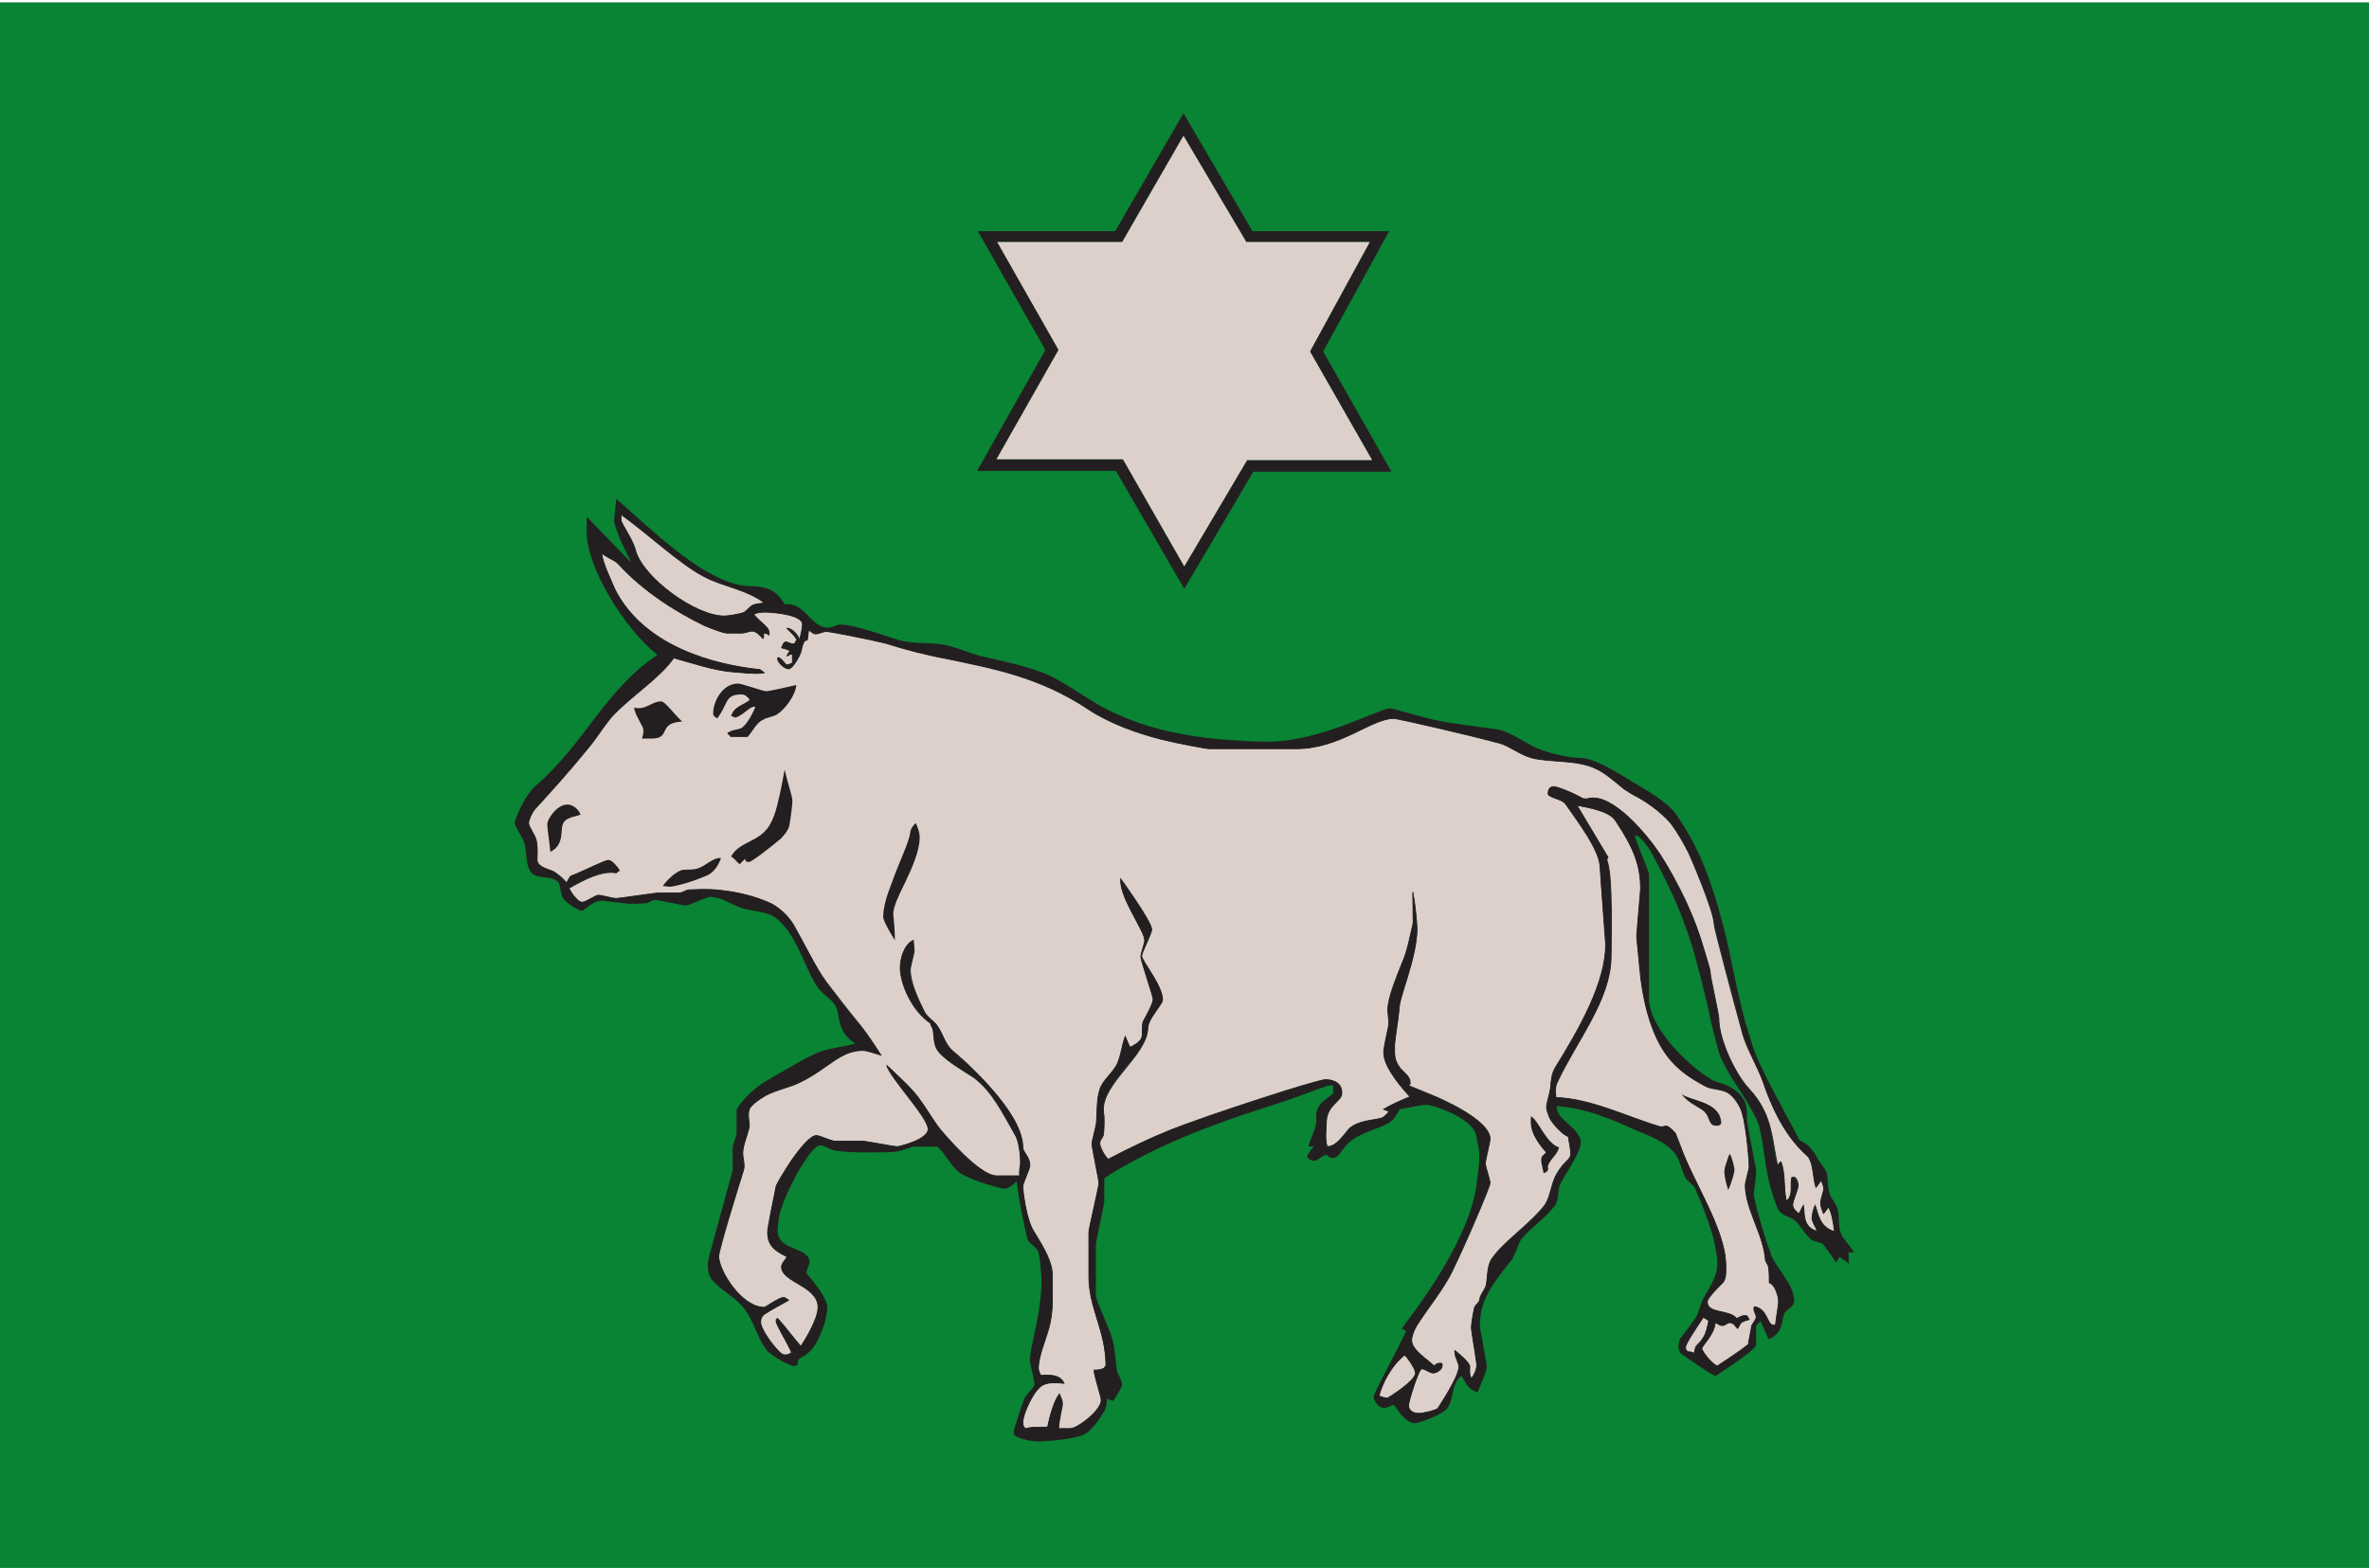 <?xml version="1.0" encoding="UTF-8" standalone="no"?>
<!-- Created with Inkscape (http://www.inkscape.org/) -->
<svg
   xmlns:dc="http://purl.org/dc/elements/1.1/"
   xmlns:cc="http://web.resource.org/cc/"
   xmlns:rdf="http://www.w3.org/1999/02/22-rdf-syntax-ns#"
   xmlns:svg="http://www.w3.org/2000/svg"
   xmlns="http://www.w3.org/2000/svg"
   xmlns:sodipodi="http://sodipodi.sourceforge.net/DTD/sodipodi-0.dtd"
   xmlns:inkscape="http://www.inkscape.org/namespaces/inkscape"
   version="1.0"
   width="551.389"
   height="365.004"
   id="svg1953"
   sodipodi:version="0.32"
   inkscape:version="0.44"
   sodipodi:docname="Bandera_de_Villores.svg"
   sodipodi:docbase="C:\Documents and Settings\Joan Borràs Comes\Escritorio">
  <sodipodi:namedview
     inkscape:window-height="710"
     inkscape:window-width="1024"
     inkscape:pageshadow="2"
     inkscape:pageopacity="0.0"
     guidetolerance="10.0"
     gridtolerance="10.0"
     objecttolerance="10.0"
     borderopacity="1.0"
     bordercolor="#666666"
     pagecolor="#ffffff"
     id="base"
     inkscape:zoom="1"
     inkscape:cx="275.69431"
     inkscape:cy="182.50186"
     inkscape:window-x="-4"
     inkscape:window-y="-4"
     inkscape:current-layer="svg1953" />
  <defs
     id="defs1955" />
  <g
     id="g1993">
    <path
       id="path10"
       style="fill:#098334;fill-opacity:1;fill-rule:nonzero;stroke:none;stroke-width:2.305;stroke-miterlimit:3.864"
       d="M -1e-005,0.542 L 551.389,0.542 L 551.389,365.004 L -1e-005,365.004 L -1e-005,0.542 z " />
    <g
       id="g1985">
      <g
         id="g1981">
        <path
           id="path12"
           style="fill:#231f20;fill-rule:nonzero;stroke:none;stroke-width:1.276;stroke-miterlimit:3.864"
           d="M 275.459,26.368 L 291.533,53.82 L 323.32,53.82 L 307.968,81.814 L 323.862,109.808 L 291.714,109.808 L 275.64,137.08 L 259.747,109.628 L 227.418,109.628 L 243.312,81.453 L 227.599,53.82 L 259.566,53.82 L 275.459,26.368 M 275.459,31.606 L 261.192,56.349 L 232.114,56.349 L 246.382,81.453 L 231.934,106.918 L 261.372,106.918 L 275.64,131.842 L 290.269,107.099 L 319.347,107.099 L 304.898,81.814 L 318.805,56.349 L 290.089,56.349 L 275.459,31.606" />
        <path
           id="path14"
           style="fill:#ddd0cb;fill-rule:nonzero;stroke:none;stroke-width:1.276;stroke-miterlimit:3.864"
           d="M 275.459,31.606 L 261.192,56.349 L 232.114,56.349 L 246.382,81.453 L 231.934,106.918 L 261.372,106.918 L 275.64,131.842 L 290.269,107.099 L 319.347,107.099 L 304.898,81.814 L 318.805,56.349 L 290.089,56.349 L 275.459,31.606" />
      </g>
      <g
         id="g1977">
        <path
           id="path20"
           d="M 144.531,119.75 L 144.531,121 C 144.531,121.903 147.396,125.69 147.938,128.219 C 149.744,134.54 161.849,143.406 168.531,143.406 C 169.434,143.406 171.611,143.049 172.875,142.688 C 173.597,142.507 174.496,141.236 175.219,140.875 C 176.122,140.514 177.034,140.524 177.938,140.344 C 173.603,137.093 168.178,136.535 163.844,134.188 C 158.245,131.298 150.852,124.265 144.531,119.75 z M 140.031,128.594 C 140.145,130.999 142.533,135.683 143.062,137.094 C 149.745,150.459 166.188,154.791 176.844,155.875 C 177.205,156.056 177.757,156.594 177.938,156.594 C 177.034,156.774 176.13,156.948 170.531,156.406 C 166.016,156.045 161.508,154.421 156.812,153.156 C 153.381,158.033 146.859,161.999 142.344,166.875 C 140.538,169.042 138.744,171.926 136.938,174.094 C 132.964,178.97 128.623,183.86 124.469,188.375 C 123.746,189.278 123.031,190.903 123.031,191.625 C 123.031,192.528 124.663,194.517 124.844,195.781 C 125.205,197.407 125,199.017 125,200.281 C 125.181,202.087 128.278,202.458 129,203 C 130.084,203.722 130.972,204.448 131.875,205.531 C 132.417,204.628 132.608,204.087 132.969,203.906 C 135.858,202.823 140.722,200.281 141.625,200.281 C 142.347,200.281 143.614,201.722 144.156,202.625 C 143.976,202.625 143.618,203.007 143.438,203.188 C 140.006,202.646 136.199,204.614 132.406,206.781 C 132.948,207.865 134.416,210.031 135.5,210.031 C 136.403,210.031 138.559,208.406 139.281,208.406 C 140.184,208.406 142.534,209.156 143.438,209.156 C 144.16,209.156 152.472,207.875 153.375,207.875 L 158.062,207.875 C 158.966,207.875 159.684,207.156 160.406,207.156 C 164.38,206.976 166.384,206.965 170.719,207.688 C 173.789,208.229 176.853,209.142 179.562,210.406 C 181.549,211.49 183.517,213.301 184.781,215.469 C 187.129,219.623 189.478,224.676 192.188,228.469 C 194.174,230.997 197.267,235.162 200.156,238.594 C 202.143,241.122 203.767,243.638 205.031,245.625 C 203.767,245.264 201.778,244.531 200.875,244.531 C 195.457,244.531 192.932,248.655 186.25,251.906 C 183.902,253.134 180.653,253.672 178.125,255.062 C 176.68,255.911 175.042,257.079 174.5,258 C 173.778,259.427 174.674,261.41 174.312,262.656 C 173.771,264.86 172.875,266.643 172.875,268.594 C 172.875,269.406 173.424,271.165 173.062,272.375 C 171.979,275.825 167.281,290.934 167.281,292.469 C 167.281,295.72 172.519,304.344 177.938,304.344 C 178.118,304.344 181.378,302.063 182.281,302.062 C 183.004,302.062 183.351,302.633 183.531,302.688 C 181.725,303.753 179.737,304.713 177.75,306.031 C 177.389,306.374 177.031,306.937 177.031,307.75 C 177.031,309.177 179.184,312.2 179.906,313.031 C 180.629,313.88 181.722,315.406 182.625,315.406 C 183.528,315.406 183.708,315.3 184.25,314.812 C 183.166,312.338 180.656,308.406 180.656,307.594 C 180.656,306.781 180.819,307.172 181,306.938 C 182.987,309.123 184.6,311.379 186.406,313.438 C 187.49,311.812 190.406,306.999 190.406,304.344 C 190.406,299.269 181.906,298.518 181.906,294.906 C 181.906,294.094 182.795,293.434 183.156,292.531 C 179.544,290.888 178.656,289.219 178.656,286.781 C 178.656,285.969 179.934,279.611 180.656,276.125 C 180.837,275.312 187.322,264.344 190.031,264.344 C 190.754,264.344 193.472,265.656 194.375,265.656 L 200.688,265.656 C 201.591,265.656 208.09,266.938 208.812,266.938 C 209.354,266.938 216.031,265.277 216.031,262.875 C 216.031,260.113 207.164,250.91 206.375,248 C 208.701,250.33 211.371,252.479 213.688,255.438 C 215.494,257.912 217.125,260.736 218.75,262.812 C 219.653,263.914 227.964,273.773 231.938,273.719 L 237.344,273.719 C 237.163,272.382 237.531,271.5 237.531,270.688 C 237.531,269.875 237.365,265.903 236.281,264.188 C 233.572,259.438 231.022,254.095 226.688,250.844 C 224.701,249.507 220.549,247.236 218.562,244.906 C 217.118,243.281 217.486,240.914 217.125,239.469 C 216.944,239.108 216.594,238.58 216.594,238.219 C 212.079,235.148 209.531,228.831 209.531,225.219 C 209.531,223.593 210.246,219.99 212.594,218.906 L 212.594,219.25 L 212.781,221.25 C 212.781,221.972 211.875,224.847 211.875,225.75 C 211.875,228.64 213.5,232.249 215.125,235.5 C 215.667,236.764 217.496,237.854 218.219,238.938 C 219.483,240.744 220.006,243.274 221.812,244.719 C 227.231,249.288 238.062,259.901 238.062,267.125 C 238.062,268.263 239.687,269.231 239.688,271.344 C 239.688,272.156 238.062,275.406 238.062,276.219 C 238.062,277.031 238.788,283.771 240.594,286.625 C 243.122,290.725 244.938,293.877 244.938,296.875 L 244.938,302.719 C 244.938,305.319 244.566,307.89 243.844,310.094 C 243.121,312.496 241.688,315.958 241.688,318.469 C 241.688,319.281 242.038,319.61 242.219,320.188 C 244.747,320.025 246.753,320.099 247.656,322.031 C 246.211,321.887 244.382,321.698 242.938,322.312 C 240.77,323.125 238.062,329.079 238.062,331.156 C 238.062,331.969 238.239,332.21 238.781,332.625 C 239.504,332.264 240.051,332.291 243.844,332.219 C 244.205,330.395 245.118,326.487 246.562,324.5 C 246.924,325.331 247.281,325.969 247.281,326.781 C 247.281,327.594 246.556,329.98 246.375,332.562 L 249.094,332.562 C 250.719,332.617 256.313,328.371 256.312,325.969 C 256.312,325.156 255.049,321.478 254.688,319.438 L 254.688,318.938 C 255.41,318.956 256.128,318.933 257.031,318.5 C 257.031,317.994 257.406,318.469 257.406,317.656 C 257.406,309.854 253.438,304.543 253.438,297.156 L 253.438,286.812 C 253.438,286 255.781,276.219 255.781,275.406 C 255.781,274.594 254.156,267.125 254.156,266.312 C 254.156,265.5 255.038,262.75 255.219,261.125 C 255.399,258.524 255.246,255.886 255.969,253.719 C 256.511,251.606 259.191,249.639 260.094,247.562 C 260.997,245.431 261.184,243.087 261.906,241.281 C 262.267,242.184 262.639,243.09 263,243.812 C 263.903,243.451 265.358,242.559 265.719,241.656 C 266.08,240.573 265.701,239.108 266.062,237.844 C 266.966,236.218 268.406,233.528 268.406,232.625 C 268.406,231.903 265.531,223.591 265.531,222.688 C 265.531,221.965 266.437,219.629 266.438,218.906 C 266.438,216.739 260.844,209.335 260.844,205 C 260.844,204.639 260.844,204.625 260.844,204.625 C 260.844,204.625 268.063,214.569 268.062,216.375 C 268.062,217.278 265.719,221.778 265.719,222.5 C 265.719,223.764 270.594,229.381 270.594,232.812 C 270.594,233.716 267.156,237.145 267.156,239.312 C 266.976,245.814 256.121,252.373 256.844,258.875 C 257.024,260.464 257.024,262.375 256.844,264 C 256.844,264.65 255.969,265.312 255.969,266.125 C 255.969,266.938 256.854,268.809 257.938,269.875 C 262.994,267.238 267.679,264.972 272.375,263.094 C 280.683,259.771 306.513,251.344 308.5,251.344 C 309.584,251.344 312.313,251.638 312.312,254.438 C 312.312,256.551 308.687,257.043 308.688,261.594 C 308.688,262.406 308.333,265.087 308.875,266.875 C 311.042,267.164 313.191,263.568 314.094,262.719 C 316.08,260.877 319.513,260.836 321.5,260.312 C 322.042,260.15 322.951,259.374 323.312,258.688 C 322.59,258.489 322.243,258.273 322.062,258.219 C 323.869,257.153 326.02,256.197 328.188,255.312 C 324.756,251.556 322.062,247.868 322.062,244.906 C 322.062,244.003 322.764,240.931 323.125,239.125 C 323.486,237.5 322.764,235.5 323.125,233.875 C 323.667,230.624 325.111,227.376 326.375,224.125 C 327.639,221.235 328.184,217.977 328.906,214.906 C 328.906,208.404 328.726,208.049 328.906,207.688 L 328.906,208.25 C 329.448,210.778 329.812,215.465 329.812,216.188 C 329.812,222.87 325.656,232.072 325.656,234.781 C 325.656,235.504 324.594,242.378 324.594,243.281 C 324.594,245.449 324.406,246.893 326.031,248.844 C 326.934,249.747 328.188,250.875 328.188,251.688 C 328.188,252.5 328.386,252.087 327.844,252.719 C 330.011,253.604 332,254.444 333.625,255.094 C 334.709,255.545 346.812,260.605 346.812,265.156 C 346.812,265.969 345.719,270.031 345.719,270.844 C 345.719,271.656 346.812,274.594 346.812,275.406 C 346.812,276.219 341.188,289.434 337.938,296.062 C 335.77,300.415 332.365,304.402 329.656,308.719 C 329.114,309.604 328.562,311.156 328.562,311.969 C 328.562,314.335 332.156,316.375 333.781,318 C 334.323,317.585 334.347,317.344 335.25,317.344 C 335.972,317.344 335.594,317.979 335.594,318.25 C 335.413,318.99 334.167,319.625 333.625,319.625 C 332.722,319.625 331.809,318.656 330.906,318.656 C 330.184,318.656 327.844,326.281 327.844,327.094 C 327.844,328.069 328.388,329.031 330.375,329.031 C 330.917,329.031 334.146,328.404 334.688,327.844 C 334.868,327.483 339.562,320.594 339.562,318.156 C 339.562,317.344 338.656,315.875 338.656,315.062 C 338.656,314.557 338.476,314.515 338.656,314.406 C 339.017,314.731 342.094,317.109 342.094,318.156 C 342.094,318.969 341.927,320.075 342.469,320.906 C 343.191,320.075 343.719,318.656 343.719,317.844 C 343.719,317.031 342.469,309.875 342.469,309.062 C 342.469,308.25 342.826,306.027 343.188,304.438 C 343.368,303.787 344.437,303.188 344.438,302.375 C 344.438,301.562 345.726,300.127 345.906,299.188 C 346.267,297.652 346.073,294.872 347.156,293.156 C 350.046,288.93 356.013,285.146 359.625,280.469 C 360.889,278.554 361.08,275.43 362.344,273.281 C 364.33,269.796 365.594,270.285 365.594,268.406 C 365.594,267.594 365.212,265.953 365.031,264.562 C 363.586,264.093 361.441,261.613 360.719,260.312 C 360.358,259.373 359.969,258.5 359.969,257.688 C 359.969,256.875 360.694,254.644 360.875,253.344 C 361.056,251.718 361.066,250.057 361.969,248.594 C 367.568,239.491 373.719,228.843 373.719,219.812 L 372.438,202.094 C 372.438,197.94 367.209,191.255 364.5,187.281 C 363.597,186.017 361.795,186.028 360.531,185.125 C 360.351,184.764 360.344,185.316 360.344,184.594 C 360.344,183.691 360.871,183.125 361.594,183.125 C 362.497,183.125 366.114,184.58 368.281,185.844 C 368.642,186.024 369.545,186.024 369.906,185.844 C 375.505,184.76 383.454,194.509 386.344,198.844 C 391.039,206.249 394.489,213.665 396.656,221.25 C 397.198,223.056 398.094,225.753 398.094,226.656 C 398.094,227.379 400.062,236.222 400.062,237.125 C 400.062,242.001 403.874,250.082 407.125,253.531 C 412.724,259.473 412.368,265.757 413.812,271.5 C 413.993,270.85 414.351,270.523 414.531,270.469 C 415.615,273.322 415.059,276.32 415.781,279.625 C 417.587,278.162 416.521,275.755 417.062,274.094 L 417.781,274.094 C 418.323,274.672 418.5,275.25 418.5,276.062 C 418.5,276.875 417.25,279.625 417.25,280.438 C 417.25,281.25 417.784,281.822 418.688,282.562 C 419.229,281.732 419.389,281.154 419.75,280.594 C 420.111,282.4 419.388,285.663 423,286.656 C 422.458,285.302 421.75,284.344 421.75,283.531 C 421.75,282.719 422.108,281.425 422.469,280.594 C 423.191,282.454 423.388,285.671 427,286.719 C 426.639,283.829 426.254,282.098 425.531,280.906 C 425.351,281.466 424.469,282.328 424.469,282.562 C 424.108,281.732 423.75,280.781 423.75,279.969 C 423.75,279.156 424.469,277.531 424.469,276.719 C 424.469,275.906 424.087,275.413 423.906,274.781 C 423.184,275.594 423.017,276.081 422.656,276.406 C 421.934,274.239 422.101,270.453 420.656,269.062 C 415.057,264.114 412.181,257.04 410.375,251.875 C 409.111,248.227 406.771,244.55 405.688,240.938 C 403.34,232.449 399,216.004 399,215.281 C 399,212.211 393.392,199.222 393.031,198.5 C 391.948,196.333 390.5,193.792 388.875,191.625 C 386.347,188.735 382.921,186.382 380.031,184.938 C 379.309,184.576 378.754,184.049 378.031,183.688 C 375.864,181.881 373.518,179.872 371.531,178.969 C 367.197,176.801 360.897,177.521 356.562,176.438 C 353.853,175.715 351.504,173.754 349.156,173.031 C 341.029,170.864 325.309,167.25 324.406,167.25 C 319.169,167.25 311.926,174.281 301.812,174.281 L 281.406,174.281 C 280.684,174.281 274.018,173.028 270.406,172.125 C 264.627,170.68 258.126,168.313 253.25,165.062 C 241.872,157.477 230.67,155.511 220.375,153.344 C 215.499,152.441 210.609,151.164 206.094,149.719 C 201.579,148.635 193.097,147 192.375,147 C 191.472,147 190.747,147.562 189.844,147.562 C 189.121,147.562 188.941,147.017 188.219,146.656 C 188.038,147.559 188.056,148.458 187.875,149 C 186.611,149 186.785,151.361 186.062,152.625 C 185.34,154.07 184.254,155.688 183.531,155.688 C 182.628,155.688 181,154.247 181,153.344 C 181,152.26 183,154.781 183,154.781 C 183.903,154.781 183.896,154.406 184.438,154.406 L 184.438,152.25 C 183.896,152.25 183.337,152.601 183.156,152.781 C 183.156,152.781 183.364,152.073 183.906,151.531 C 183.003,150.989 182.448,150.993 181.906,150.812 C 182.809,148.284 183.343,150.087 184.969,149.906 C 185.149,149.184 185.531,149 185.531,149 C 184.809,147.736 183.698,146.823 183.156,146.281 C 183.337,146.281 183.531,146.281 183.531,146.281 C 184.795,146.642 185.882,148.097 186.062,149 C 186.424,147.916 186.781,146.097 186.781,145.375 C 186.781,142.847 178.823,142.5 178.281,142.5 C 177.559,142.5 176.309,142.489 175.406,143.031 C 177.032,145.018 179.031,145.93 179.031,147.375 C 179.031,148.097 178.844,147.75 178.844,147.75 C 178.663,147.569 178.292,147.375 177.75,147.375 C 177.75,148.278 177.743,148.625 177.562,148.625 C 175.034,145.735 174.667,147.375 172.5,147.375 L 169.25,147.375 C 168.347,147.375 165.469,146.285 163.844,145.562 C 157.161,142.312 149.748,137.634 143.969,131.312 C 143.122,130.297 140.372,129.441 140.031,128.594 z M 367.031,187.469 L 374.25,199.562 C 373.889,199.743 374.069,200.819 374.25,201 C 374.431,202.264 375.33,203.557 374.969,223.062 C 374.788,232.815 366.835,242.543 362.5,251.844 C 361.958,252.711 361.976,254.29 362.156,255.5 C 370.284,255.753 378.758,260.042 386.344,262.281 C 386.886,262.444 387.608,262.066 387.969,262.156 C 388.511,262.355 389.427,263.189 389.969,263.875 C 390.33,264.778 390.858,266.178 391.219,267.062 C 393.928,274.919 401.688,286.225 401.688,294.75 C 401.688,295.4 401.872,297.691 400.969,298.594 C 399.705,299.804 397.375,302.219 397.375,303.031 C 397.375,305.921 402.413,304.788 404.219,306.938 C 405.122,306.576 405.309,306.281 406.031,306.281 C 406.573,306.281 406.583,306.14 407.125,307.188 C 406.764,307.314 405.486,307.539 405.125,308.062 C 404.764,308.586 404.587,309.214 404.406,309.25 C 403.864,308.672 403.497,307.906 402.594,307.906 C 401.871,307.906 401.716,308.562 400.812,308.562 C 400.09,308.562 399.729,307.91 399.188,308 C 399.007,310.673 396.094,313.287 396.094,313.938 C 396.094,314.461 398.274,317.494 399.719,318 C 402.247,316.32 404.77,314.703 406.938,312.969 C 407.118,311.542 407.476,310.238 407.656,308.938 C 407.656,308.233 408.75,307.438 408.75,306.625 C 408.75,305.812 408.219,305.469 408.219,304.656 C 408.219,303.844 408.937,304.344 408.938,304.344 C 411.647,305.229 411.263,309.088 413.25,308.438 C 413.431,306.613 413.969,303.844 413.969,303.031 C 413.969,301.659 413.077,298.914 411.812,298.625 C 411.812,297.505 411.806,296.175 411.625,294.875 C 411.444,294.225 410.906,293.697 410.906,293.281 C 410.545,287.52 406.219,281.433 406.219,275.906 C 406.219,275.094 407.125,272.313 407.125,271.5 C 407.125,270.687 406.584,262.837 405.5,259.062 C 404.958,257.311 403.695,255.382 402.25,254.406 C 400.625,253.431 398.445,253.652 397,252.875 C 393.027,250.726 389.772,248.606 387.062,244.344 C 383.631,238.926 382.198,231.342 381.656,225.562 C 381.476,223.034 380.938,218.716 380.938,217.812 L 381.844,206.969 C 381.844,201.551 380.397,197.596 376.062,191.094 C 374.618,188.746 369.74,188.011 367.031,187.469 z M 396.469,306.625 C 394.843,309.063 392.313,312.781 392.312,313.594 C 392.312,314.406 392.507,314.096 392.688,314.656 C 393.591,314.747 393.59,314.665 394.312,315.062 C 394.493,314.105 394.663,313.542 394.844,313.344 C 395.205,312.892 395.92,312.306 396.281,311.656 C 397.184,310.392 397.358,308.981 397.719,307.5 C 397.358,307.048 397.011,307.058 396.469,306.625 z M 326.938,315.406 C 323.687,318.007 321.691,322.179 320.969,324.906 C 321.511,325.376 322.969,325.469 322.969,325.469 C 323.149,325.397 329.469,321.503 329.469,319.625 C 329.469,318.812 328.021,316.49 326.938,315.406 z "
           style="fill:#ddd0cb;fill-rule:nonzero;stroke:#231f20;stroke-width:0.202;stroke-miterlimit:3.864" />
        <path
           id="path26"
           d="M 143.438,116.125 L 142.906,121.375 C 143.629,124.265 145.243,127.697 146.688,130.406 L 146.688,130.75 L 136.562,120.281 L 136.562,123.719 C 136.382,131.846 145.415,146.478 153,152.438 C 140.358,161.107 136.389,172.83 124.469,183.125 C 122.121,185.292 119.781,190.722 119.781,191.625 C 119.781,192.347 121.396,194.524 121.938,195.969 C 122.66,197.955 122.316,200.663 123.219,202.469 C 124.483,205.178 128.437,203.364 130.062,205.531 C 130.062,205.531 130.062,205.719 130.062,205.719 C 130.604,206.622 130.427,208.066 130.969,208.969 C 131.872,210.414 134.778,212.031 135.5,212.031 C 135.861,212.031 138.013,209.688 140,209.688 C 140.722,209.688 145.972,210.406 146.875,210.406 C 147.597,210.406 149.385,210.399 150.469,210.219 C 151.011,210.219 151.746,209.5 152.469,209.5 C 153.372,209.5 158.784,210.781 159.688,210.781 C 160.41,210.781 164.559,208.781 165.281,208.781 C 167.629,208.781 169.621,210.222 171.969,211.125 C 174.858,212.389 178.652,211.864 181,214.031 C 184.793,217.282 186.614,222.853 188.781,227.188 C 189.323,228.091 189.677,228.996 190.219,229.719 C 191.122,231.164 193.284,232.455 194.188,233.719 C 195.091,234.983 195.076,236.406 195.438,238.031 C 195.979,239.837 196.715,241.461 199.062,242.906 C 196.173,243.809 192.553,243.986 189.844,245.25 C 187.496,246.334 185.324,247.598 183.156,248.844 C 181.17,249.982 179.188,251.132 177.562,252.125 C 175.034,253.588 171.438,257.656 171.438,258.469 L 171.438,259.688 L 171.438,263.75 C 171.438,264.563 170.531,266.437 170.531,267.25 L 170.531,270.531 L 170.531,272.438 L 165.125,292.188 L 164.75,294.062 C 164.75,295.236 164.76,297.015 165.844,298.062 C 168.011,300.555 171.239,301.985 173.406,304.875 C 175.393,307.674 176.319,311.31 178.125,313.875 C 178.306,314.019 178.288,314.168 178.469,314.312 C 179.914,316.01 184.059,318 184.781,318 C 185.684,318 185.688,317.5 185.688,317.5 C 185.507,316.471 186.229,316.122 187.312,315.562 C 187.854,315.183 188.583,314.579 189.125,313.875 C 191.292,311.112 192.562,306.493 192.562,304.344 C 192.562,301.707 187.688,296.501 187.688,296.375 C 187.688,295.562 188.406,294.594 188.406,293.781 C 188.406,293.131 188.229,292.616 187.688,292.219 L 182.438,292.188 C 182.618,292.296 182.976,292.423 183.156,292.531 C 182.795,293.434 181.906,294.094 181.906,294.906 C 181.906,298.518 190.406,299.269 190.406,304.344 C 190.406,306.999 187.49,311.812 186.406,313.438 C 184.6,311.379 182.987,309.123 181,306.938 C 180.819,307.172 180.656,306.781 180.656,307.594 C 180.656,308.314 182.633,311.44 183.719,313.875 C 183.726,313.889 183.743,313.893 183.75,313.906 C 183.923,314.233 184.077,314.535 184.25,314.812 C 183.708,315.3 183.528,315.406 182.625,315.406 C 181.903,315.406 181.379,314.634 180.656,313.875 C 180.476,313.568 180.087,313.266 179.906,313.031 C 179.184,312.2 177.031,309.177 177.031,307.75 C 177.031,306.937 177.389,306.374 177.75,306.031 C 179.737,304.713 181.725,303.753 183.531,302.688 C 183.351,302.633 183.004,302.063 182.281,302.062 C 181.378,302.062 178.118,304.344 177.938,304.344 C 172.519,304.344 167.281,295.72 167.281,292.469 C 167.281,292.421 167.281,292.324 167.281,292.219 C 167.282,292.212 167.28,292.194 167.281,292.188 C 167.662,289.606 171.982,275.672 173.062,272.375 C 173.243,271.815 173.243,271.163 173.062,270.531 C 173.062,269.755 172.875,269.045 172.875,268.594 C 172.875,266.643 173.771,264.86 174.312,262.656 C 174.491,261.869 174.132,260.775 174.125,259.719 C 174.125,259.123 174.319,258.506 174.5,258 C 175.042,257.079 176.68,255.911 178.125,255.062 C 180.653,253.672 183.902,253.134 186.25,251.906 C 188.237,250.931 189.868,249.855 191.312,248.844 C 194.744,246.514 197.082,244.531 200.875,244.531 C 201.778,244.531 203.767,245.264 205.031,245.625 C 203.767,243.638 202.143,241.122 200.156,238.594 C 199.976,238.413 199.774,238.212 199.594,238.031 C 196.885,234.78 193.994,230.817 192.188,228.469 C 192.007,228.108 191.674,227.549 191.312,227.188 C 189.145,223.575 186.949,219.081 184.781,215.469 C 183.517,213.301 181.549,211.49 179.562,210.406 C 176.853,209.142 173.789,208.229 170.719,207.688 C 166.384,206.965 164.38,206.976 160.406,207.156 C 159.684,207.156 158.966,207.875 158.062,207.875 L 153.375,207.875 C 152.472,207.875 144.16,209.156 143.438,209.156 C 142.534,209.156 140.184,208.406 139.281,208.406 C 138.559,208.406 136.403,210.031 135.5,210.031 C 134.416,210.031 132.948,207.865 132.406,206.781 C 133.129,206.239 133.871,205.892 134.594,205.531 C 137.664,203.906 140.728,202.646 143.438,203.188 C 143.618,203.007 143.976,202.625 144.156,202.625 C 143.614,201.722 142.347,200.281 141.625,200.281 C 140.722,200.281 135.858,202.823 132.969,203.906 C 132.608,204.087 132.417,204.628 131.875,205.531 C 130.972,204.448 130.084,203.722 129,203 C 128.278,202.458 125.181,202.087 125,200.281 C 125,199.017 125.205,197.407 124.844,195.781 C 124.663,194.517 123.031,192.528 123.031,191.625 C 123.031,190.903 123.746,189.278 124.469,188.375 C 128.623,183.86 132.964,178.97 136.938,174.094 C 138.744,171.926 140.538,169.042 142.344,166.875 C 146.859,161.999 153.381,158.033 156.812,153.156 C 161.508,154.42 166.016,156.045 170.531,156.406 C 176.13,156.948 177.034,156.774 177.938,156.594 C 177.757,156.594 177.205,156.056 176.844,155.875 C 166.188,154.791 149.745,150.459 143.062,137.094 C 142.533,135.683 140.145,130.999 140.031,128.594 C 140.372,129.441 143.122,130.297 143.969,131.312 C 149.748,137.634 157.161,142.312 163.844,145.562 C 165.469,146.285 168.347,147.375 169.25,147.375 L 172.5,147.375 C 174.667,147.375 175.034,145.735 177.562,148.625 C 177.743,148.625 177.75,148.278 177.75,147.375 C 178.292,147.375 178.663,147.569 178.844,147.75 C 178.844,147.75 179.031,148.097 179.031,147.375 C 179.031,145.93 177.032,145.018 175.406,143.031 C 176.309,142.489 177.559,142.5 178.281,142.5 C 178.823,142.5 186.781,142.847 186.781,145.375 C 186.781,146.097 186.424,147.916 186.062,149 C 185.882,148.097 184.795,146.642 183.531,146.281 C 183.531,146.281 183.337,146.281 183.156,146.281 C 183.698,146.823 184.809,147.736 185.531,149 C 185.531,149 185.149,149.184 184.969,149.906 C 183.343,150.087 182.809,148.284 181.906,150.812 C 182.448,150.993 183.003,150.989 183.906,151.531 C 183.364,152.073 183.156,152.781 183.156,152.781 C 183.337,152.601 183.896,152.25 184.438,152.25 L 184.438,154.406 C 183.896,154.406 183.903,154.781 183,154.781 C 183,154.781 181,152.26 181,153.344 C 181,154.247 182.628,155.688 183.531,155.688 C 184.254,155.688 185.34,154.07 186.062,152.625 C 186.785,151.361 186.611,149 187.875,149 C 188.056,148.458 188.038,147.559 188.219,146.656 C 188.941,147.017 189.121,147.562 189.844,147.562 C 190.747,147.562 191.472,147 192.375,147 C 193.097,147 201.579,148.635 206.094,149.719 C 210.609,151.164 215.499,152.441 220.375,153.344 C 230.67,155.511 241.872,157.477 253.25,165.062 C 258.126,168.313 264.627,170.68 270.406,172.125 C 274.018,173.028 280.684,174.281 281.406,174.281 L 301.812,174.281 C 311.926,174.281 319.169,167.25 324.406,167.25 C 325.309,167.25 341.029,170.864 349.156,173.031 C 351.504,173.754 353.853,175.715 356.562,176.438 C 360.897,177.521 367.197,176.801 371.531,178.969 C 373.518,179.872 375.864,181.881 378.031,183.688 C 378.754,184.049 379.309,184.576 380.031,184.938 C 382.921,186.382 386.347,188.735 388.875,191.625 C 390.5,193.792 391.948,196.333 393.031,198.5 C 393.212,198.861 394.673,201.919 395.938,205.531 C 397.563,209.324 399,213.656 399,215.281 C 399,215.642 400.437,221.047 402.062,227.188 C 402.966,230.8 404.066,234.78 404.969,238.031 C 405.149,239.115 405.507,240.034 405.688,240.938 C 406.591,243.466 407.83,246.153 409.094,248.844 C 409.455,249.855 410.014,250.882 410.375,251.875 C 411.095,254.216 412.187,256.951 413.625,259.688 C 415.25,263.011 417.586,266.353 420.656,269.062 C 421.012,269.418 421.212,269.929 421.562,270.531 C 421.565,270.541 421.56,270.553 421.562,270.562 C 422.096,272.331 422.117,274.807 422.656,276.406 C 423.017,276.081 423.184,275.594 423.906,274.781 C 424.087,275.413 424.469,275.906 424.469,276.719 C 424.469,277.531 423.75,279.156 423.75,279.969 C 423.75,280.781 424.108,281.732 424.469,282.562 C 424.469,282.328 425.351,281.466 425.531,280.906 C 426.254,282.098 426.639,283.829 427,286.719 C 423.388,285.671 423.191,282.454 422.469,280.594 C 422.108,281.425 421.75,282.719 421.75,283.531 C 421.75,284.344 422.458,285.302 423,286.656 C 419.388,285.663 420.111,282.4 419.75,280.594 C 419.389,281.154 419.229,281.732 418.688,282.562 C 417.784,281.822 417.25,281.25 417.25,280.438 C 417.25,279.625 418.5,276.875 418.5,276.062 C 418.5,275.25 418.323,274.672 417.781,274.094 L 417.062,274.094 C 416.521,275.755 417.587,278.162 415.781,279.625 C 415.059,276.356 415.615,273.367 414.531,270.531 C 414.531,270.513 414.531,270.487 414.531,270.469 C 414.531,270.487 414.344,270.513 414.344,270.531 C 414.163,270.658 413.993,270.976 413.812,271.5 C 413.632,271.175 413.618,270.888 413.438,270.562 C 412.715,267.059 412.539,263.354 411.094,259.688 C 410.191,257.611 408.931,255.572 407.125,253.531 C 406.041,252.393 404.778,250.722 403.875,248.844 L 401.875,248.875 C 403.862,252.505 406.75,256.202 408.375,259.688 C 409.097,260.861 409.476,262.005 409.656,263.125 C 410.198,265.491 410.545,268.021 410.906,270.531 C 411.448,274.36 412.368,278.155 413.812,281.406 C 414.535,282.996 416.684,283.315 417.406,283.875 C 419.032,285.013 419.937,287.262 421.562,288.562 C 422.466,289.177 423.739,289.137 424.281,289.625 C 424.823,290.329 425.528,291.262 426.25,292.219 C 426.611,292.797 426.983,293.378 427.344,293.938 C 427.886,293.107 428.069,292.643 428.25,292.625 L 430.406,294.219 C 430.226,293.388 430.25,292.729 430.25,292.188 C 430.25,291.88 430.226,291.615 430.406,291.344 C 430.406,291.579 430.958,291.649 431.5,291.469 C 430.236,289.5 428.799,288.21 428.438,287 C 427.896,285.501 428.056,283.813 427.875,282.188 C 427.694,280.887 426.636,279.475 426.094,278.5 C 425.01,276.441 425.889,273.685 424.625,271.969 C 424.264,271.517 423.924,271.019 423.562,270.531 C 422.659,269.014 421.931,267.407 420.125,266.125 C 419.403,265.71 418.868,265.549 418.688,265.188 C 417.784,263.363 416.865,261.543 415.781,259.719 L 414.688,259.688 L 415.781,259.688 C 413.975,256.13 411.813,252.51 410.188,248.844 C 409.104,246.731 408.198,244.549 407.656,242.562 C 407.114,240.937 406.761,239.476 406.219,238.031 C 405.316,234.419 404.41,230.8 403.688,227.188 C 402.243,219.963 400.622,212.755 398.094,205.531 C 396.288,200.113 393.768,194.863 390.156,189.625 C 387.808,186.374 382.74,183.688 380.031,182.062 C 376.6,179.895 371.369,176.618 367.938,176.438 C 365.048,176.438 360.709,175.365 358,174.281 C 354.749,172.836 351.508,170.323 348.438,169.781 C 343.381,169.059 337.758,168.49 333.062,167.406 C 329.992,166.684 324.222,164.906 323.5,164.906 C 321.152,164.906 307.257,172.656 295.156,172.656 C 294.434,172.656 291.546,172.674 287.031,172.312 C 283.058,172.132 278.699,171.566 274.906,170.844 C 268.766,169.76 262.262,167.608 256.844,164.719 C 252.148,162.19 247.821,158.737 243.125,156.75 C 238.429,154.944 233.376,153.865 228.5,152.781 C 225.43,152.059 222.727,150.636 219.656,150.094 C 216.767,149.552 213.338,149.91 209.906,149.188 C 208.281,148.826 199.056,145.375 195.625,145.375 C 194.722,145.375 193.653,146.125 192.75,146.125 C 188.596,146.125 187.321,139.965 182.625,140.688 C 179.735,135.45 175.588,136.91 172.156,136.188 C 162.765,134.201 152.287,123.891 143.438,116.125 z M 403.875,248.844 C 401.888,245.43 400.424,241.282 400.062,238.031 C 400.062,237.67 400.062,237.306 400.062,237.125 C 400.062,236.403 398.455,229.355 398.094,227.188 C 398.094,226.826 398.094,226.656 398.094,226.656 C 398.094,225.753 397.198,223.056 396.656,221.25 C 395.211,216.012 393.046,210.769 390.156,205.531 C 389.073,203.183 387.789,201.011 386.344,198.844 C 383.454,194.509 375.505,184.76 369.906,185.844 C 369.545,186.024 368.642,186.024 368.281,185.844 C 366.114,184.58 362.497,183.125 361.594,183.125 C 360.871,183.125 360.344,183.691 360.344,184.594 C 360.344,185.316 360.351,184.764 360.531,185.125 C 361.795,186.028 363.597,186.017 364.5,187.281 C 367.209,191.255 372.438,197.94 372.438,202.094 L 372.625,205.531 L 373.719,219.812 C 373.719,222.16 373.347,224.659 372.625,227.188 C 371.541,230.8 369.931,234.419 368.125,238.031 C 366.138,241.643 364.136,245.271 361.969,248.594 C 361.969,248.684 361.969,248.753 361.969,248.844 C 361.066,250.234 361.056,251.809 360.875,253.344 C 360.694,254.644 359.969,256.875 359.969,257.688 C 359.969,258.32 360.17,258.983 360.531,259.688 L 363.062,259.688 C 362.701,259.092 362.344,258.494 362.344,257.844 C 362.344,257.031 362.5,257.5 362.5,257.5 C 365.751,257.771 369.187,258.532 372.438,259.688 C 374.605,260.41 376.614,261.257 378.781,262.25 C 382.393,263.912 386.347,265.026 388.875,267.5 C 389.959,268.367 390.514,269.43 390.875,270.531 C 391.417,271.795 391.771,273.125 392.312,274.281 C 392.854,275.004 394.108,275.778 394.469,276.5 C 396.275,280.762 398.989,287.076 399.531,292.188 L 401.531,292.188 C 400.449,285.315 395.579,277.204 392.688,270.562 C 392.684,270.554 392.691,270.54 392.688,270.531 C 392.15,269.313 391.577,268.156 391.219,267.062 C 390.858,266.178 390.33,264.778 389.969,263.875 C 389.427,263.189 388.511,262.355 387.969,262.156 C 387.608,262.066 386.886,262.444 386.344,262.281 C 383.815,261.559 381.49,260.627 378.781,259.688 C 373.363,257.701 367.755,255.681 362.156,255.5 C 361.976,254.29 361.958,252.711 362.5,251.844 C 362.861,250.85 363.427,249.855 363.969,248.844 C 365.955,245.25 368.107,241.643 370.094,238.031 C 372.08,234.419 373.715,230.8 374.438,227.188 C 374.799,225.743 374.969,224.507 374.969,223.062 C 375.149,213.671 374.962,208.421 374.781,205.531 C 374.601,202.28 374.25,201.722 374.25,201 C 374.069,200.819 373.889,199.743 374.25,199.562 L 367.031,187.469 C 369.74,188.011 374.618,188.746 376.062,191.094 C 380.036,197.054 381.483,200.835 381.844,205.531 C 381.844,206.073 381.844,206.427 381.844,206.969 L 380.938,217.812 C 380.938,218.716 381.476,223.034 381.656,225.562 C 381.837,226.104 381.844,226.646 381.844,227.188 C 382.205,230.619 382.923,234.419 384.188,238.031 C 384.91,240.199 385.798,242.357 387.062,244.344 C 388.146,246.15 389.43,247.616 390.875,248.844 C 392.681,250.451 394.652,251.665 397,252.875 C 398.445,253.652 400.625,253.431 402.25,254.406 C 403.695,255.382 404.958,257.311 405.5,259.062 C 405.5,259.261 405.507,259.471 405.688,259.688 C 406.41,262.938 406.944,268.274 407.125,270.531 C 407.125,271.019 407.125,271.356 407.125,271.5 C 407.125,272.313 406.219,275.094 406.219,275.906 C 406.219,281.09 409.996,286.751 410.719,292.188 C 410.719,292.549 410.906,292.938 410.906,293.281 C 410.906,293.697 411.444,294.225 411.625,294.875 C 411.806,296.175 411.812,297.505 411.812,298.625 C 413.077,298.914 413.969,301.659 413.969,303.031 C 413.969,303.844 413.431,306.613 413.25,308.438 C 411.263,309.088 411.647,305.229 408.938,304.344 C 408.937,304.344 408.219,303.844 408.219,304.656 C 408.219,305.469 408.75,305.812 408.75,306.625 C 408.75,307.438 407.656,308.233 407.656,308.938 C 407.476,310.238 407.118,311.542 406.938,312.969 C 406.576,313.276 406.205,313.568 405.844,313.875 C 403.857,315.266 401.705,316.627 399.719,318 C 398.274,317.494 396.094,314.461 396.094,313.938 C 396.094,313.919 396.094,313.893 396.094,313.875 C 396.274,313.135 399.007,310.601 399.188,308 C 399.729,307.91 400.09,308.562 400.812,308.562 C 401.716,308.562 401.871,307.906 402.594,307.906 C 403.497,307.906 403.864,308.672 404.406,309.25 C 404.587,309.214 404.764,308.586 405.125,308.062 C 405.486,307.539 406.764,307.314 407.125,307.188 C 406.583,306.14 406.573,306.281 406.031,306.281 C 405.309,306.281 405.122,306.576 404.219,306.938 C 402.413,304.788 397.375,305.921 397.375,303.031 C 397.375,302.219 399.705,299.804 400.969,298.594 C 401.872,297.691 401.688,295.4 401.688,294.75 C 401.688,293.937 401.531,293.072 401.531,292.188 L 399.531,292.219 C 399.712,292.815 399.719,293.378 399.719,293.938 C 399.719,296.665 398.643,298.601 396.656,301.906 C 395.753,303.369 395.566,305.227 394.844,306.438 C 393.76,308.117 392.327,309.977 391.062,311.656 C 390.882,312.054 390.687,312.469 390.688,313.281 C 390.688,313.48 390.687,313.694 390.688,313.875 C 390.868,314.471 391.045,314.984 391.406,315.219 C 393.754,316.844 398.621,320.281 399.344,320.281 C 399.344,320.281 406.232,315.862 408.219,313.875 C 408.58,313.514 408.75,313.256 408.75,313.094 L 408.75,308.938 C 408.75,308.125 409.663,307.829 409.844,307.594 C 410.205,308.713 411.083,310.282 411.625,311.781 C 415.418,310.21 414.534,306.999 415.438,305.5 C 416.521,304.362 417.594,304.182 417.594,302.719 C 417.594,299.251 413.813,295.619 412.188,292.188 C 412.188,292.079 412.188,291.983 412.188,291.875 C 410.381,287.45 408.219,278.969 408.219,278.156 C 408.219,277.344 408.75,273.625 408.75,272.812 C 408.75,272.596 408.736,271.723 408.375,270.531 C 407.833,267.208 406.594,261.377 406.594,260.781 C 406.594,260.42 406.594,260.049 406.594,259.688 C 406.594,257.358 406.393,255.207 402.781,253.094 C 401.336,252.209 399.365,251.968 398.281,251.281 C 397.198,250.577 395.927,249.747 394.844,248.844 C 391.051,245.792 387.424,241.824 385.438,238.031 C 384.354,236.045 383.812,234.063 383.812,232.438 L 383.812,227.188 L 383.812,205.531 L 383.812,203.531 C 383.812,202.809 380.562,195.41 380.562,194.688 C 380.562,193.965 382.208,194.888 384.375,198.5 C 385.639,200.848 386.885,203.183 387.969,205.531 C 390.136,209.866 391.961,214.391 393.406,218.906 C 394.309,221.615 395.028,224.478 395.75,227.188 C 396.653,230.8 397.559,234.419 398.281,238.031 C 398.823,240.379 399.521,242.739 400.062,244.906 C 400.424,246.17 401.153,247.525 401.875,248.844 L 403.875,248.844 z M 360.531,259.688 C 360.531,259.886 360.719,260.096 360.719,260.312 C 361.441,261.613 363.586,264.093 365.031,264.562 C 365.212,265.953 365.594,267.594 365.594,268.406 C 365.594,269.49 365.222,269.791 364.5,270.531 C 363.958,271.073 363.247,271.818 362.344,273.281 C 361.08,275.43 360.889,278.554 359.625,280.469 C 356.374,284.803 350.945,288.341 347.875,292.188 C 347.694,292.513 347.337,292.849 347.156,293.156 C 346.073,294.872 346.267,297.652 345.906,299.188 C 345.726,300.127 344.438,301.562 344.438,302.375 C 344.437,303.188 343.368,303.787 343.188,304.438 C 342.826,306.027 342.469,308.25 342.469,309.062 C 342.469,309.494 342.828,311.753 343.188,313.875 C 343.19,313.886 343.185,313.895 343.188,313.906 C 343.544,315.736 343.719,317.467 343.719,317.844 C 343.719,318.656 343.191,320.075 342.469,320.906 C 341.927,320.075 342.094,318.969 342.094,318.156 C 342.094,317.109 339.017,314.731 338.656,314.406 C 338.476,314.515 338.656,314.557 338.656,315.062 C 338.656,315.875 339.562,317.344 339.562,318.156 C 339.562,320.594 334.868,327.483 334.688,327.844 C 334.146,328.404 330.917,329.031 330.375,329.031 C 328.388,329.031 327.844,328.069 327.844,327.094 C 327.844,326.281 330.184,318.656 330.906,318.656 C 331.809,318.656 332.722,319.625 333.625,319.625 C 334.167,319.625 335.413,318.99 335.594,318.25 C 335.594,317.979 335.972,317.344 335.25,317.344 C 334.347,317.344 334.323,317.585 333.781,318 C 332.698,316.844 330.365,315.446 329.281,313.875 C 328.739,313.279 328.562,312.637 328.562,311.969 C 328.562,311.156 329.114,309.604 329.656,308.719 C 332.365,304.402 335.77,300.415 337.938,296.062 C 338.479,294.943 339.028,293.596 339.75,292.188 L 337.594,292.219 C 334.523,297.98 330.373,303.745 326.219,309.344 C 326.941,309.524 326.92,309.762 327.281,309.906 C 326.739,311.062 326.035,312.43 325.312,313.875 C 322.784,318.769 319.719,324.542 319.719,325.156 C 319.719,325.572 320.444,327.75 322.25,327.75 C 322.972,327.75 323.684,327.094 324.406,327.094 C 324.587,327.094 326.933,331.312 329.281,331.312 C 330.545,331.313 336.309,329.057 337.031,327.594 C 338.476,325.192 337.777,322.214 340.125,320.281 C 341.209,321.798 341.558,323.421 343.906,324.125 C 344.809,321.994 346.062,318.969 346.062,318.156 C 346.062,317.777 345.705,315.893 345.344,313.906 L 344.25,313.875 L 345.344,313.875 C 344.983,311.599 344.438,309.152 344.438,308.719 C 344.437,303.319 346.45,299.911 351.688,293.5 C 352.049,293.121 352.226,292.675 352.406,292.188 C 353.129,290.851 353.496,289.27 354.219,288.312 C 356.747,285.423 359.795,283.449 361.781,280.812 C 362.865,279.512 362.521,277.433 363.062,275.844 C 363.424,274.941 364.861,272.771 366.125,270.531 C 367.028,268.906 367.938,267.215 367.938,265.969 C 367.938,263.512 364.688,261.669 363.062,259.719 L 360.531,259.688 z M 339.75,292.188 C 342.82,285.288 346.812,276.075 346.812,275.406 C 346.812,274.594 345.719,271.656 345.719,270.844 C 345.719,270.772 345.719,270.676 345.719,270.531 C 345.899,269.285 346.812,265.897 346.812,265.156 C 346.812,263.296 344.81,261.367 342.281,259.688 C 338.669,257.249 334.347,255.365 333.625,255.094 C 332,254.444 330.011,253.604 327.844,252.719 C 328.386,252.087 328.188,252.5 328.188,251.688 C 328.188,250.893 326.934,249.76 326.031,248.875 L 323.312,248.844 C 324.396,250.903 326.201,253.109 328.188,255.312 C 326.02,256.197 323.869,257.153 322.062,258.219 C 322.243,258.273 322.59,258.489 323.312,258.688 C 323.132,259.031 322.767,259.38 322.406,259.688 C 322.045,259.995 321.681,260.222 321.5,260.312 C 319.513,260.836 316.08,260.877 314.094,262.719 C 313.191,263.568 311.042,267.164 308.875,266.875 C 308.333,265.087 308.688,262.406 308.688,261.594 C 308.687,260.871 308.694,260.229 308.875,259.688 C 309.778,256.834 312.313,256.207 312.312,254.438 C 312.312,251.638 309.584,251.344 308.5,251.344 C 307.055,251.344 292.618,255.949 281.781,259.688 C 277.989,261.024 274.542,262.227 272.375,263.094 C 267.679,264.972 262.994,267.238 257.938,269.875 C 256.854,268.809 255.969,266.938 255.969,266.125 C 255.969,265.312 256.844,264.65 256.844,264 C 257.024,262.645 257.031,261.078 257.031,259.688 C 256.851,259.399 256.844,259.146 256.844,258.875 C 256.483,255.552 259.01,252.185 261.719,248.844 C 264.428,245.611 266.976,242.563 267.156,239.312 C 267.156,238.951 267.319,238.392 267.5,238.031 C 268.403,236.045 270.594,233.535 270.594,232.812 C 270.594,231.187 269.49,228.994 268.406,227.188 C 267.142,225.02 265.719,223.222 265.719,222.5 C 265.719,221.778 268.062,217.278 268.062,216.375 C 268.063,214.93 263.369,208.06 261.562,205.531 C 261.201,204.989 260.844,204.625 260.844,204.625 C 260.844,204.625 260.844,204.639 260.844,205 C 260.844,205.181 260.844,205.351 260.844,205.531 C 261.205,209.866 266.438,216.739 266.438,218.906 C 266.437,219.629 265.531,221.965 265.531,222.688 C 265.531,223.049 266.059,225.02 266.781,227.188 C 267.504,229.535 268.406,232.264 268.406,232.625 C 268.406,233.528 266.966,236.218 266.062,237.844 C 266.062,237.844 266.062,238.031 266.062,238.031 C 265.701,239.115 266.08,240.573 265.719,241.656 C 265.358,242.559 263.903,243.451 263,243.812 C 262.639,243.09 262.267,242.184 261.906,241.281 C 261.184,243.087 260.997,245.431 260.094,247.562 C 259.916,247.988 259.559,248.418 259.375,248.844 C 258.111,250.469 256.33,252.057 255.969,253.719 C 255.427,255.489 255.399,257.588 255.219,259.719 C 255.219,260.195 255.219,260.666 255.219,261.125 C 255.038,262.75 254.156,265.5 254.156,266.312 C 254.156,266.71 254.514,268.581 254.875,270.531 C 255.236,272.717 255.781,274.991 255.781,275.406 C 255.781,276.219 253.438,286 253.438,286.812 L 253.438,292.188 L 253.438,297.156 C 253.438,303.297 256.128,308.005 257.031,313.875 L 259.375,313.875 C 259.194,312.665 258.83,311.49 258.469,310.406 C 257.385,307.48 255.062,302.5 255.062,301.688 L 255.062,292.188 L 255.062,289.75 C 255.062,288.937 257.031,280.406 257.031,279.594 L 257.031,274.281 C 259.018,272.945 261.176,271.687 263.344,270.531 C 271.832,265.872 280.324,262.613 288.812,259.688 C 292.063,258.568 295.499,257.503 298.75,256.438 C 302.182,255.3 308.871,252.656 309.594,252.656 C 310.316,252.656 310.313,252.893 310.312,252.875 L 310.312,254.469 C 309.048,255.661 307.417,256.55 306.875,257.688 C 306.514,258.283 306.344,259.001 306.344,259.688 C 306.344,260.32 306.344,260.905 306.344,261.375 C 306.163,263 305.073,264.898 304.531,266.812 C 305.073,266.957 305.632,266.847 305.812,266.938 C 305.271,267.353 304.549,268.432 304.188,269.281 C 304.549,269.787 305.066,270.219 305.969,270.219 C 306.691,270.219 307.778,268.906 308.5,268.906 C 309.403,268.906 309.246,269.562 309.969,269.562 C 311.233,269.562 311.392,269.058 312.656,267.469 C 315.365,263.64 320.43,263.201 323.5,261.25 C 324.042,260.889 324.576,260.302 324.938,259.688 C 325.299,259.146 325.483,258.598 325.844,258.219 C 327.65,257.858 331.097,257.188 332,257.188 C 332.722,257.187 336.142,258.129 339.031,259.719 C 341.56,261.091 343.719,262.953 343.719,265.156 C 343.719,265.734 344.462,266.63 344.281,270.531 C 344.101,272.048 343.924,274.056 343.562,276.656 C 342.659,281.731 340.483,286.95 337.594,292.188 L 339.75,292.188 z M 257.031,313.875 C 257.212,315.085 257.406,316.338 257.406,317.656 C 257.406,318.469 257.031,317.994 257.031,318.5 C 256.128,318.933 255.41,318.956 254.688,318.938 L 254.688,319.438 C 255.049,321.478 256.312,325.156 256.312,325.969 C 256.313,328.371 250.719,332.617 249.094,332.562 L 246.375,332.562 C 246.556,329.98 247.281,327.594 247.281,326.781 C 247.281,325.969 246.924,325.331 246.562,324.5 C 245.118,326.487 244.205,330.395 243.844,332.219 C 240.051,332.291 239.504,332.264 238.781,332.625 C 238.239,332.21 238.062,331.969 238.062,331.156 C 238.062,329.079 240.77,323.125 242.938,322.312 C 244.382,321.698 246.211,321.887 247.656,322.031 C 246.753,320.099 244.747,320.025 242.219,320.188 C 242.038,319.61 241.688,319.281 241.688,318.469 C 241.688,317.114 242.233,315.482 242.594,313.875 C 243.136,312.52 243.483,311.195 243.844,310.094 C 244.566,307.89 244.938,305.319 244.938,302.719 L 244.938,296.875 C 244.938,295.394 244.41,293.849 243.688,292.188 C 242.965,290.508 241.858,288.684 240.594,286.625 C 238.788,283.771 238.062,277.031 238.062,276.219 C 238.062,275.406 239.688,272.156 239.688,271.344 C 239.687,271.055 239.688,270.784 239.688,270.531 C 239.326,268.96 238.062,268.1 238.062,267.125 C 238.062,264.885 237.157,262.288 235.531,259.688 C 233.183,255.877 229.595,251.981 226.344,248.875 L 223.625,248.844 C 224.709,249.62 225.965,250.32 226.688,250.844 C 229.758,253.083 231.944,256.328 233.75,259.688 C 234.653,261.187 235.559,262.725 236.281,264.188 C 237.358,265.803 237.529,269.423 237.531,270.531 C 237.531,270.546 237.531,270.55 237.531,270.562 C 237.531,270.613 237.531,270.659 237.531,270.688 C 237.531,271.5 237.163,272.382 237.344,273.719 L 231.938,273.719 C 230.493,273.737 228.324,272.337 226.156,270.531 C 222.725,267.569 219.292,263.499 218.75,262.812 C 218.028,261.891 217.316,260.807 216.594,259.688 C 215.691,258.279 214.771,256.81 213.688,255.438 C 211.701,252.837 209.362,250.867 207.375,248.844 C 207.036,248.555 206.683,248.259 206.344,247.969 C 206.422,248.221 206.612,248.503 206.844,248.844 C 208.108,251.426 212.246,256.238 214.594,259.688 C 215.497,261.042 216.031,262.171 216.031,262.875 C 216.031,265.277 209.354,266.938 208.812,266.938 C 208.09,266.938 201.591,265.656 200.688,265.656 L 194.375,265.656 C 193.472,265.656 190.754,264.344 190.031,264.344 C 188.586,264.344 186.074,267.497 183.906,270.531 C 182.281,273.186 180.837,275.746 180.656,276.125 C 179.934,279.611 178.656,285.969 178.656,286.781 C 178.656,289.057 179.367,290.634 182.438,292.188 L 187.688,292.188 C 185.881,290.345 181,290.478 181,286.469 C 181,285.656 181.194,283.908 181.375,282.969 C 182.097,279.88 184.628,274.306 187.156,270.531 C 188.601,268.256 190.034,266.625 190.938,266.625 C 191.841,266.625 193.461,267.811 194.906,267.938 C 199.421,268.425 202.691,268.25 203.594,268.25 C 204.316,268.25 206.656,268.288 208.281,268.125 C 209.907,267.962 212.059,266.956 212.781,266.938 L 218.219,266.938 C 219.302,267.985 220.191,269.321 221.094,270.531 C 221.816,271.525 222.528,272.396 223.25,272.938 C 226.501,275.051 233.003,276.719 233.906,276.719 C 234.809,276.719 236.083,275.483 236.625,275.031 C 237.167,279.348 238.073,284.008 239.156,288.469 C 239.517,289.534 241.326,290.39 241.688,291.438 C 241.688,291.672 241.694,291.917 241.875,292.188 C 242.236,294.427 242.406,297.59 242.406,298.312 C 242.406,303.965 240.785,310.082 240.062,313.875 C 239.882,314.977 239.688,315.881 239.688,316.531 C 239.687,317.344 240.781,321.406 240.781,322.219 C 240.781,323.031 238.611,324.731 238.25,326.031 C 237.347,328.542 235.906,332.781 235.906,333.594 C 235.906,334.894 240.614,335.562 241.156,335.562 C 242.059,335.563 248.537,335.358 251.969,334.094 C 253.955,333.335 255.955,330.332 257.219,328.219 C 257.58,327.37 257.569,326.227 257.75,325.469 C 257.75,325.704 258.677,326.117 259.219,326.062 C 259.941,324.636 261.188,323.031 261.188,322.219 C 261.188,321.406 260.118,319.859 259.938,318.938 C 259.757,317.276 259.556,315.55 259.375,313.906 L 257.031,313.875 z M 206.344,247.969 C 206.304,247.841 206.281,247.726 206.281,247.625 L 206.281,247.906 C 206.303,247.925 206.322,247.95 206.344,247.969 z M 223.625,248.844 L 226.344,248.844 C 224.718,247.236 223.077,245.802 221.812,244.719 C 220.006,243.274 219.483,240.744 218.219,238.938 C 218.038,238.576 217.861,238.212 217.5,238.031 C 216.778,237.309 215.667,236.403 215.125,235.5 C 213.68,232.791 212.417,229.716 211.875,227.188 C 211.875,226.646 211.875,226.111 211.875,225.75 C 211.875,224.847 212.781,221.972 212.781,221.25 L 212.594,219.25 L 212.594,218.906 C 210.246,219.99 209.531,223.593 209.531,225.219 C 209.531,225.761 209.538,226.465 209.719,227.188 C 210.441,230.8 212.794,235.503 216.406,238.031 C 216.406,238.031 216.413,238.038 216.594,238.219 C 216.594,238.58 216.944,239.108 217.125,239.469 C 217.486,240.914 217.118,243.281 218.562,244.906 C 219.827,246.351 221.819,247.688 223.625,248.844 z M 323.312,248.844 L 326.031,248.844 C 324.406,246.893 324.594,245.449 324.594,243.281 C 324.594,242.739 324.951,240.199 325.312,238.031 C 325.493,236.406 325.656,235.142 325.656,234.781 C 325.656,233.336 326.604,230.525 327.688,227.094 C 328.762,223.68 329.812,219.589 329.812,216.188 C 329.812,215.465 329.448,210.778 328.906,208.25 L 328.906,207.688 C 328.726,208.049 328.906,208.404 328.906,214.906 C 328.184,217.977 327.639,221.235 326.375,224.125 C 326.014,225.209 325.486,226.104 325.125,227.188 L 325.25,227.188 C 324.389,229.272 323.466,231.658 323.125,233.875 C 322.764,235.139 323.312,236.586 323.312,238.031 C 323.313,238.392 323.306,238.764 323.125,239.125 C 322.764,240.931 322.062,244.003 322.062,244.906 C 322.062,246.17 322.409,247.417 323.312,248.844 z M 144.531,119.75 C 150.852,124.265 158.245,131.298 163.844,134.188 C 168.178,136.535 173.603,137.093 177.938,140.344 C 177.034,140.524 176.122,140.514 175.219,140.875 C 174.496,141.236 173.597,142.507 172.875,142.688 C 171.611,143.049 169.434,143.406 168.531,143.406 C 161.849,143.406 149.744,134.54 147.938,128.219 C 147.396,125.69 144.531,121.903 144.531,121 L 144.531,119.75 z M 171.781,159.125 C 168.169,159.125 166,163.26 166,165.969 C 166,166.872 166.364,166.708 166.906,167.25 C 169.615,163.819 168.534,161.656 172.688,161.656 C 173.41,161.656 174.139,162.364 174.5,162.906 C 173.055,164.17 170.879,164.34 170.156,166.688 C 170.879,166.868 171.062,167.063 171.062,167.062 C 172.507,166.882 174.503,164.531 175.406,164.531 C 176.129,164.531 175.75,164.719 175.75,164.719 C 175.389,165.622 174.132,168.323 172.688,169.406 C 171.784,169.948 170.334,169.784 169.25,170.688 C 169.611,171.229 169.819,171.021 170,171.562 L 173.969,171.562 C 175.233,170.298 175.937,168.316 177.562,167.594 C 178.285,167.052 179.909,166.886 180.812,166.344 C 182.799,165.08 185.163,161.817 185.344,159.469 C 182.815,160.011 179.184,160.906 178.281,160.906 C 177.559,160.906 172.684,159.125 171.781,159.125 z M 153.906,163.281 C 151.558,163.281 150.303,165.441 147.594,164.719 C 147.774,166.525 149.75,169.034 149.75,169.938 C 149.75,170.66 149.767,170.854 149.406,171.938 L 151.562,171.938 C 156.439,171.938 152.821,168.33 158.781,167.969 C 156.975,166.343 154.809,163.281 153.906,163.281 z M 182.625,179.156 L 181.906,182.969 C 181.364,185.497 180.632,189.621 179.188,191.969 C 176.84,196.123 172.143,195.763 170.156,199.375 C 171.059,199.917 171.253,200.465 172.156,201.188 L 173.406,199.938 C 173.587,200.299 173.409,200.656 174.312,200.656 C 175.035,200.656 179.552,197.056 181.719,195.25 C 182.441,194.528 183.538,193.24 183.719,192.156 C 184.08,190.35 184.438,187.097 184.438,186.375 C 184.438,185.472 183.167,181.685 182.625,179.156 z M 132.062,187.281 C 129.715,187.281 127.375,190.524 127.375,191.969 C 127.375,192.872 127.913,196.145 128.094,198.312 C 131.345,196.687 130.427,193.414 130.969,191.969 C 131.511,190.163 134.041,190.167 135.125,189.625 C 134.583,188.18 133.146,187.281 132.062,187.281 z M 213.156,191.625 C 212.614,191.986 211.875,193.059 211.875,193.781 C 211.514,196.31 209.188,200.835 207.562,205.531 C 206.479,208.24 205.562,211.121 205.562,213.469 C 205.562,214.372 207.378,217.461 208.281,218.906 C 208.281,215.294 207.906,213.472 207.906,212.75 C 207.906,211.125 209.18,208.421 210.625,205.531 C 212.25,202.1 214.062,198.126 214.062,194.875 C 214.062,193.972 213.698,192.709 213.156,191.625 z M 167.812,199.75 C 166.006,199.569 164.219,201.552 162.594,202.094 C 161.33,202.636 159.521,202.264 158.438,202.625 C 157.173,203.167 155.896,204.267 154.812,205.531 C 154.632,205.712 154.462,206.069 154.281,206.25 L 155.906,206.438 C 156.267,206.438 158.069,206.073 159.875,205.531 C 161.681,204.989 163.486,204.261 164.75,203.719 C 166.195,202.996 167.271,201.375 167.812,199.75 z M 391.406,254.719 C 392.67,256.471 394.493,257.28 395.938,258.219 C 396.66,258.634 397.014,259.146 397.375,259.688 C 397.917,260.879 398.08,262.062 399.344,262.062 C 400.247,262.062 400.264,261.983 400.625,261.531 C 400.625,260.827 400.431,260.211 400.25,259.688 C 398.625,256.382 393.754,256.218 391.406,254.719 z M 356.375,259.844 C 355.833,263.275 357.645,265.735 359.812,268.281 C 359.451,268.751 358.719,269.062 358.719,269.875 C 358.719,270.074 358.719,270.296 358.719,270.531 C 358.899,271.254 359.069,272.128 359.25,273.031 C 359.792,273.122 360.344,272.486 360.344,272.125 C 360.163,271.547 360.358,271.037 360.719,270.531 C 361.261,269.574 362.514,268.606 362.875,267.125 C 359.805,266.023 358.362,261.271 356.375,259.844 z M 402.594,268.594 C 402.233,269.298 402.056,269.935 401.875,270.531 C 401.514,271.507 401.344,272.307 401.344,272.812 C 401.344,273.625 401.708,275.496 402.25,277.031 C 402.972,275.496 403.688,273.125 403.688,272.312 C 403.688,271.897 403.524,271.236 403.344,270.531 C 403.163,269.863 402.955,269.172 402.594,268.594 z M 396.469,306.625 C 397.011,307.058 397.358,307.048 397.719,307.5 C 397.358,308.981 397.184,310.392 396.281,311.656 C 395.92,312.306 395.205,312.892 394.844,313.344 C 394.663,313.434 394.656,313.622 394.656,313.875 C 394.476,314.164 394.493,314.557 394.312,315.062 C 393.59,314.665 393.591,314.747 392.688,314.656 C 392.507,314.169 392.312,314.358 392.312,313.906 C 392.312,313.834 392.313,313.702 392.312,313.594 C 392.312,312.781 394.843,309.063 396.469,306.625 z M 326.938,315.406 C 328.021,316.49 329.469,318.812 329.469,319.625 C 329.469,321.503 323.149,325.397 322.969,325.469 C 322.969,325.469 321.511,325.376 320.969,324.906 C 321.691,322.179 323.687,318.007 326.938,315.406 z "
           style="fill:#231f20;fill-rule:evenodd;stroke:none;stroke-width:0.112;stroke-miterlimit:3.864" />
      </g>
    </g>
  </g>
</svg>
